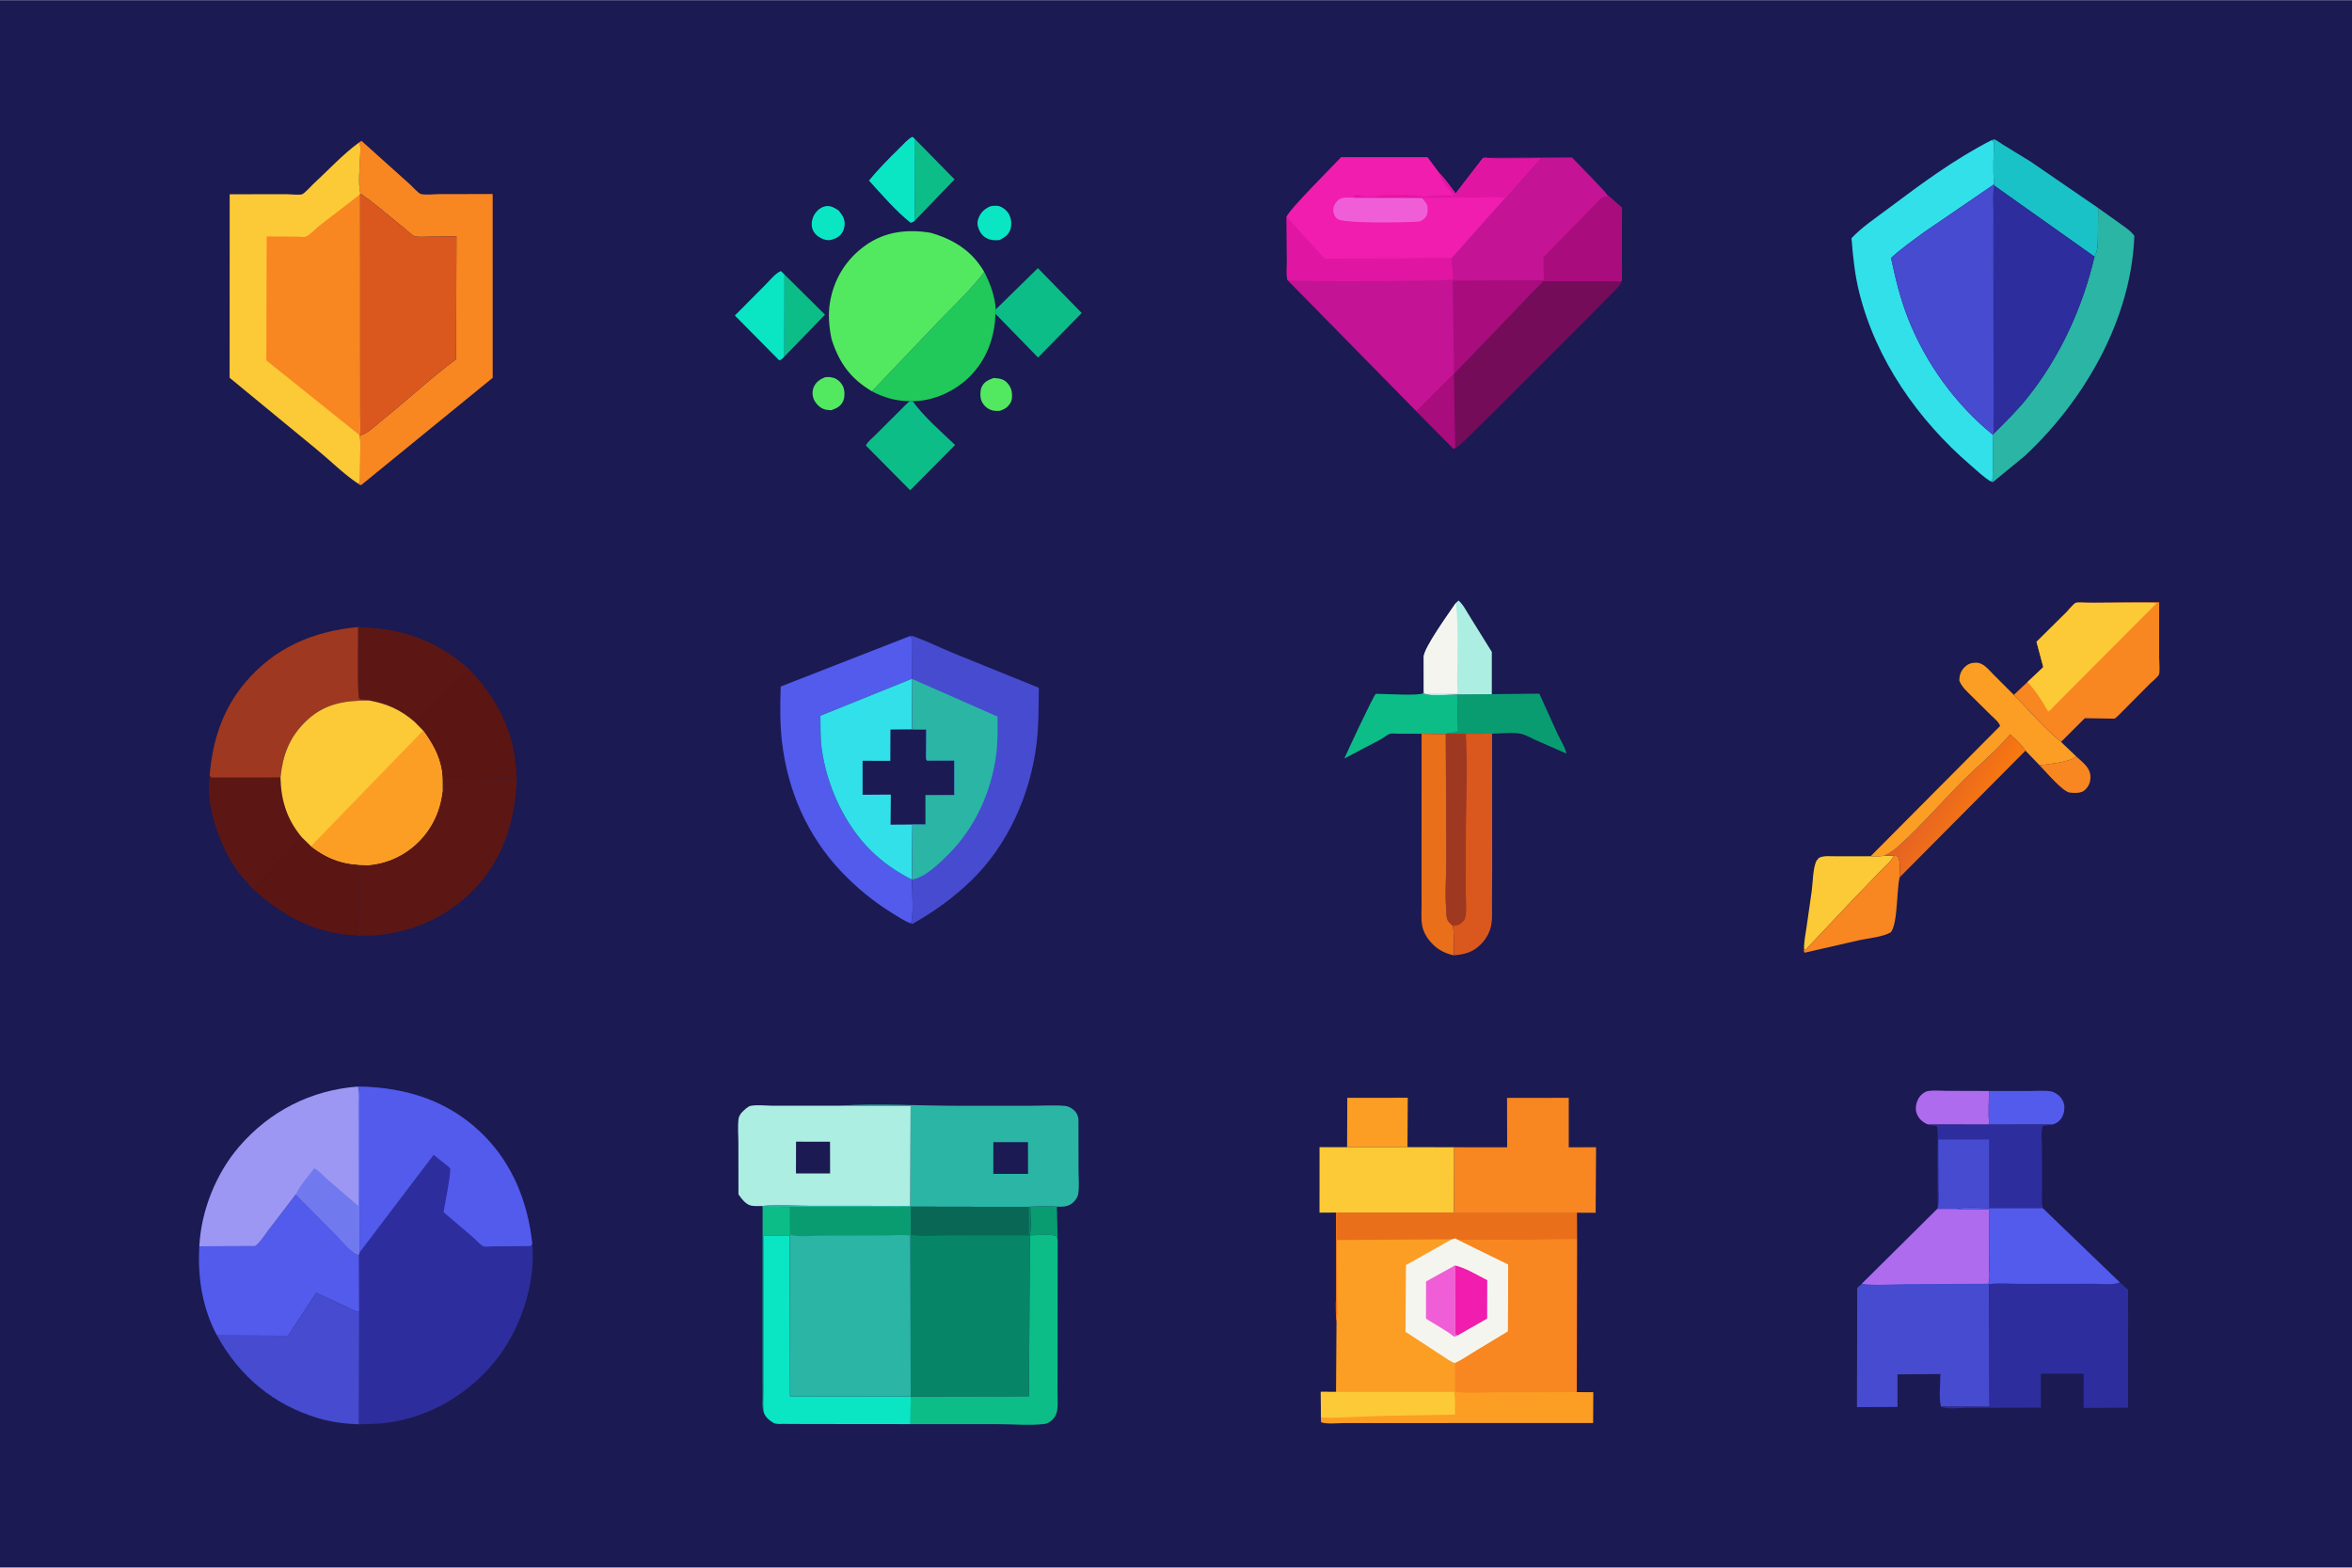 <svg version="1.1" xmlns="http://www.w3.org/2000/svg" style="display: block;" viewBox="0 0 2048 1365" width="1536" height="1024">
<defs>
	<linearGradient id="Gradient1" gradientUnits="userSpaceOnUse" x1="1722.2" y1="712.249" x2="1683.67" y2="687.665">
		<stop class="stop0" offset="0" stop-opacity="1" stop-color="rgb(248,120,15)"/>
		<stop class="stop1" offset="1" stop-opacity="1" stop-color="rgb(229,99,36)"/>
	</linearGradient>
</defs>
<path transform="translate(0,0)" fill="rgb(27,26,82)" d="M -0 -0 L 2048 0 L 2048 1365 L -0 1365 L -0 -0 z"/>
<path transform="translate(0,0)" fill="rgb(9,156,113)" d="M 897.106 1050.7 C 904.528 1050.61 912.958 1049.78 920.272 1050.74 L 921 1079.76 L 919.718 1076.2 C 913.467 1074.4 903.33 1075.65 896.672 1075.71 C 898.16 1068.26 897.066 1058.43 897.106 1050.7 z"/>
<path transform="translate(0,0)" fill="rgb(82,233,96)" d="M 865.222 329.042 C 867.789 329.249 870.681 329.385 873.063 330.424 C 876.263 331.82 878.778 334.848 880.126 338 C 881.415 341.016 881.774 346.788 880.295 349.829 C 878.205 354.128 874.931 356.264 870.5 357.649 C 867.493 357.8 864.891 357.835 862.075 356.554 C 858.673 355.006 855.836 352.137 854.529 348.624 C 853.3 345.322 853.419 339.732 854.942 336.548 C 857.006 332.232 861.022 330.558 865.222 329.042 z"/>
<path transform="translate(0,0)" fill="rgb(82,233,96)" d="M 718.118 328.5 C 720.571 327.9 723.704 328.215 726.095 328.99 C 729.601 330.125 732.853 333.416 734.251 336.812 C 735.644 340.196 735.701 345.606 734.242 348.957 C 732.105 353.866 728.405 355.459 723.734 357.13 C 721.721 357.056 719.619 356.851 717.692 356.237 C 713.722 354.972 710.112 351.175 708.554 347.421 C 707.2 344.158 707.197 340.129 708.604 336.874 C 710.421 332.67 714.011 330.142 718.118 328.5 z"/>
<path transform="translate(0,0)" fill="rgb(10,229,196)" d="M 725.291 208.147 L 724.223 208.589 C 720.93 209.612 717.578 208.644 714.643 207.127 C 711.387 205.446 708.368 202.476 707.332 198.875 C 706.169 194.835 707.036 190.285 709.132 186.72 C 711.189 183.22 714.767 180.234 718.827 179.445 C 723.154 178.604 726.727 180.868 730.189 183.078 C 733.41 187.019 735.906 190.453 735.433 195.874 C 735.104 199.65 733.495 203.212 730.5 205.638 C 729.015 206.841 727.152 207.757 725.291 208.147 z"/>
<path transform="translate(0,0)" fill="rgb(10,229,196)" d="M 862.353 179.5 C 864.608 179.086 867.483 178.758 869.728 179.315 C 873.077 180.146 876.743 183.235 878.452 186.202 C 880.672 190.057 881.14 195.321 879.819 199.551 C 878.327 204.327 874.597 206.649 870.5 208.894 C 867.321 209.133 864.336 209.294 861.261 208.206 C 857.111 206.738 854.499 204.258 852.657 200.239 C 850.976 196.573 850.568 193.526 852.089 189.685 C 854.163 184.449 857.362 181.767 862.353 179.5 z"/>
<path transform="translate(0,0)" fill="rgb(12,189,135)" d="M 664.054 1050.81 L 687.989 1050.94 L 688.044 1075.37 L 687.631 1076.16 L 665.104 1076.01 L 664.9 1179.07 L 665.029 1211.68 C 665.05 1217.32 665.572 1223.51 664.809 1229.07 C 663.473 1225.55 664.119 1220.16 664.099 1216.38 L 664.026 1190.05 L 664.059 1102 L 664.054 1050.81 z"/>
<path transform="translate(0,0)" fill="rgb(248,134,33)" d="M 1808.02 658.742 C 1813.44 663.84 1820.11 668.233 1820.26 676.266 C 1820.35 680.961 1818.94 684.535 1815.5 687.826 C 1812.25 690.928 1806.59 690.519 1802.39 690.154 C 1796.2 689.618 1780.91 671.347 1776.06 666.436 C 1785.35 664.816 1800.26 664.192 1808.02 658.742 z"/>
<path transform="translate(0,0)" fill="rgb(12,189,135)" d="M 796.804 121.03 L 831.177 156.056 L 796.646 191.939 L 796.804 121.03 z"/>
<path transform="translate(0,0)" fill="rgb(12,189,135)" d="M 683.091 238.944 L 718.392 273.902 L 682.927 310.487 L 683.091 238.944 z"/>
<path transform="translate(0,0)" fill="rgb(10,229,196)" d="M 796.646 191.939 C 795.428 193.108 794.62 193.439 793 193.886 C 779.824 183.509 767.966 169.464 756.635 157.089 C 764.818 147.093 774.068 137.761 783.305 128.73 C 786.661 125.449 790.316 120.997 794.5 118.959 L 796.804 121.03 L 796.646 191.939 z"/>
<path transform="translate(0,0)" fill="rgb(174,107,237)" d="M 1679 979.189 C 1676.63 978.457 1674.49 977.01 1672.7 975.303 C 1670.07 972.797 1668.21 968.983 1668.2 965.313 C 1668.19 961.155 1669.9 956.309 1672.92 953.447 C 1674.43 952.015 1676.51 950.47 1678.61 950.109 C 1683.81 949.215 1690.37 949.892 1695.7 949.884 L 1731.84 949.994 C 1731.91 959.497 1731.08 969.89 1732.1 979.278 L 1679 979.189 z"/>
<path transform="translate(0,0)" fill="rgb(10,229,196)" d="M 682.927 310.487 C 681.348 312.075 680.691 313.106 678.5 313.694 L 639.873 274.634 L 666.723 247.605 C 670.467 243.871 675.095 237.874 680 235.906 L 683.091 238.944 L 682.927 310.487 z"/>
<path transform="translate(0,0)" fill="rgb(82,91,236)" d="M 1731.84 949.994 L 1767.26 949.99 C 1773.03 950.012 1779.82 949.387 1785.49 950.256 C 1788.32 950.691 1791.52 952.7 1793.5 954.72 C 1796.11 957.375 1797.73 961.064 1797.56 964.814 C 1797.36 969.344 1796.17 973.125 1792.76 976.279 C 1791.03 977.886 1789.24 978.566 1787 979.186 L 1732.1 979.278 C 1731.08 969.89 1731.91 959.497 1731.84 949.994 z"/>
<path transform="translate(0,0)" fill="rgb(252,158,36)" d="M 1172.97 998.942 L 1173.15 955.957 L 1225.82 955.911 L 1225.57 998.898 L 1172.97 998.942 z"/>
<path transform="translate(0,0)" fill="rgb(252,202,55)" d="M 1640.87 744.944 L 1649 745.182 C 1646.41 750.501 1640.55 755.217 1636.41 759.488 L 1612.51 784.294 L 1572.82 826.359 L 1570.87 826.812 C 1570.67 820.518 1572.14 813.562 1573.05 807.31 L 1577.59 775.542 C 1578.55 768.444 1578.54 756.301 1581.5 749.886 C 1581.93 748.963 1583.31 747.709 1584 746.883 C 1587.98 744.887 1593.83 745.596 1598.25 745.585 L 1628.85 745.547 C 1632.4 745.488 1637.57 745.99 1640.87 744.944 z"/>
<path transform="translate(0,0)" fill="rgb(248,134,33)" d="M 1649 745.182 L 1652.58 745.5 C 1655.16 750.307 1653.92 758.445 1654.12 763.923 L 1653.92 764.82 C 1651.4 776.291 1652.54 803.511 1646.5 811.773 C 1638.85 816.084 1627.24 816.815 1618.63 818.74 L 1571.33 829.586 C 1570.72 828.237 1570.53 828.355 1570.87 826.812 L 1572.82 826.359 L 1612.51 784.294 L 1636.41 759.488 C 1640.55 755.217 1646.41 750.501 1649 745.182 z"/>
<path transform="translate(0,0)" fill="url(#Gradient1)" d="M 1750.36 639.328 C 1755.07 643.559 1760.27 648.213 1763.69 653.577 L 1654.12 763.923 C 1653.92 758.445 1655.16 750.307 1652.58 745.5 L 1649 745.182 L 1640.87 744.944 C 1645.91 742.598 1649.81 739.787 1653.93 736.045 C 1673.2 718.518 1690.52 698.473 1708.93 680.019 C 1722.47 666.442 1738.09 654.01 1750.36 639.328 z"/>
<path transform="translate(0,0)" fill="rgb(12,189,135)" d="M 867.082 269.283 L 903.73 233.36 L 941.921 272.446 L 903.898 311.218 L 866.722 273.078 C 866.448 271.428 866.68 270.873 867.082 269.283 z"/>
<path transform="translate(0,0)" fill="rgb(9,156,113)" d="M 1299 604.397 L 1340.36 603.95 L 1356.63 639.792 C 1358.86 644.502 1363.09 651.077 1363.95 656.139 L 1336.58 644.12 C 1332.61 642.376 1328.32 639.668 1324.08 638.858 C 1316.69 637.447 1306.83 638.722 1299.23 638.813 L 1276.43 638.891 L 1259.65 638.799 C 1262.82 636.993 1266.41 638.855 1269.62 636.771 L 1268.86 604.644 L 1299 604.397 z"/>
<path transform="translate(0,0)" fill="rgb(12,189,135)" d="M 791.94 349.177 L 794.678 349.221 C 804.695 363.058 819.313 375.554 831.648 387.378 L 792.553 426.844 L 753.938 387.862 C 755.355 384.668 760.25 380.742 762.775 378.175 L 788.613 352.39 L 791.94 349.177 z"/>
<path transform="translate(0,0)" fill="rgb(12,189,135)" d="M 1239.77 603.141 L 1240.3 603.837 C 1246.08 606.869 1261.87 604.756 1268.86 604.644 L 1269.62 636.771 C 1266.41 638.855 1262.82 636.993 1259.65 638.799 L 1258.96 639.124 L 1237.85 638.867 L 1217.26 638.885 C 1215.59 638.887 1211.78 638.4 1210.31 638.892 C 1207.9 639.703 1204.9 642.343 1202.5 643.63 L 1170.61 660.428 C 1172.99 654.797 1195.83 605.737 1197.94 604.198 C 1198.27 603.96 1203.15 604.242 1203.82 604.248 C 1210.05 604.297 1235.01 605.754 1238.76 603.734 L 1239.77 603.141 z"/>
<path transform="translate(0,0)" fill="rgb(172,238,225)" d="M 1267.68 524.988 L 1270 522.859 C 1273.92 526.06 1276.92 532.165 1279.68 536.486 L 1299.01 567.611 L 1299 604.397 L 1268.86 604.644 C 1261.87 604.756 1246.08 606.869 1240.3 603.837 L 1239.77 603.141 L 1239.72 571.993 C 1239.53 564.361 1262.04 533.395 1267.68 524.988 z"/>
<path transform="translate(0,0)" fill="rgb(245,245,239)" d="M 1267.68 524.988 C 1270.73 550.716 1268.11 577.832 1269.08 603.797 L 1240.3 603.837 L 1239.77 603.141 L 1239.72 571.993 C 1239.53 564.361 1262.04 533.395 1267.68 524.988 z"/>
<path transform="translate(0,0)" fill="rgb(25,194,198)" d="M 1734.12 121.927 C 1734.99 121.725 1735.83 121.264 1736.72 121.321 C 1737.77 121.388 1742.33 124.736 1743.62 125.522 L 1768.28 140.661 L 1826.94 180.93 L 1826.76 205.349 C 1826.67 210.832 1826.86 217.322 1824.31 222.252 L 1823.77 223.346 L 1736.53 161.487 L 1736.39 160.317 C 1735.09 148.362 1736.1 135.576 1736.2 123.53 L 1734.12 121.927 z"/>
<path transform="translate(0,0)" fill="rgb(233,111,26)" d="M 1237.85 638.867 L 1258.96 639.124 L 1259.35 745.641 C 1259.39 762.48 1258.11 780.485 1259.63 797.205 C 1259.96 800.791 1260.6 801.892 1263.08 804.341 C 1263.77 805.017 1264.29 805.485 1265.11 805.966 C 1266.4 814.252 1265.72 823.421 1265.91 831.845 C 1259.2 830.486 1252.93 827.483 1248.03 822.679 C 1243.38 818.131 1239.58 812.453 1238.35 805.971 C 1237.31 800.465 1237.82 794.163 1237.81 788.568 L 1237.79 755.491 L 1237.85 638.867 z"/>
<path transform="translate(0,0)" fill="rgb(252,158,36)" d="M 1741.59 632.133 C 1740.58 628.622 1736.23 625.281 1733.66 622.744 L 1717.08 606.355 C 1712.93 602.229 1708.14 598.104 1706.03 592.5 C 1706.21 587.683 1707.33 584.143 1710.83 580.748 C 1713.72 577.935 1716.84 576.931 1720.81 576.969 C 1727.16 577.031 1731.54 583.069 1735.74 587.222 L 1753.52 605.007 C 1767.05 618.533 1779.85 633.946 1794.64 645.987 L 1808.02 658.742 C 1800.26 664.192 1785.35 664.816 1776.06 666.436 L 1763.69 653.577 C 1760.27 648.213 1755.07 643.559 1750.36 639.328 C 1738.09 654.01 1722.47 666.442 1708.93 680.019 C 1690.52 698.473 1673.2 718.518 1653.93 736.045 C 1649.81 739.787 1645.91 742.598 1640.87 744.944 C 1637.57 745.99 1632.4 745.488 1628.85 745.547 L 1741.59 632.133 z"/>
<path transform="translate(0,0)" fill="rgb(91,21,19)" d="M 262.953 729.199 L 270.762 736.821 C 286.783 749.142 300.717 753.214 320.59 753.288 C 317.788 753.896 315.191 754.431 312.306 754.5 C 311.076 759.232 311.639 765.019 311.625 769.918 L 311.802 799.67 C 311.891 804.168 312.63 809.38 311.471 813.702 L 309.225 814.511 C 274.04 812.77 246.172 797.508 220.564 774.41 L 262.953 729.199 z"/>
<path transform="translate(0,0)" fill="rgb(92,23,20)" d="M 220.564 774.41 L 208.342 760.603 C 192.222 739.032 178.553 702.438 182.555 675.2 L 184 677.016 L 244.223 676.946 C 244.72 697.068 249.825 713.615 262.953 729.199 L 220.564 774.41 z"/>
<path transform="translate(0,0)" fill="rgb(92,23,20)" d="M 311.819 545.944 C 349.7 547.109 379.805 557.109 408.284 582.583 C 392.425 597.113 377.845 615.414 360.878 628.381 C 348.761 617.942 337.061 612.734 321.432 609.889 C 318.763 609.09 315.77 609.016 313 608.742 C 310.724 606.043 311.958 553.845 311.819 545.944 z"/>
<path transform="translate(0,0)" fill="rgb(91,21,19)" d="M 408.284 582.583 C 426.365 600.703 440.415 623.651 446.316 648.759 C 448.553 658.279 449.257 667.917 450.013 677.632 L 386.489 677.113 C 386.37 680.808 386.724 685.145 385.313 688.593 C 385.242 682.795 385.55 676.589 384.631 670.866 C 382.491 657.543 376.193 646.786 368.424 636.076 L 360.878 628.381 C 377.845 615.414 392.425 597.113 408.284 582.583 z"/>
<path transform="translate(0,0)" fill="rgb(32,201,90)" d="M 857.004 236.681 C 862.313 246.608 866.337 257.997 867.082 269.283 C 866.68 270.873 866.448 271.428 866.722 273.078 C 866.367 293.629 858.954 313.502 844.094 328.101 C 831.301 340.669 812.765 349.197 794.678 349.221 L 791.94 349.177 C 780.413 349.211 769.35 346.041 759.235 340.619 L 817.207 279.816 C 830.623 266.006 845.455 252.119 857.004 236.681 z"/>
<path transform="translate(0,0)" fill="rgb(10,229,196)" d="M 664.809 1229.07 C 665.572 1223.51 665.05 1217.32 665.029 1211.68 L 664.9 1179.07 L 665.104 1076.01 L 687.631 1076.16 L 687.913 1215.86 L 793.015 1215.99 L 792.865 1240.14 L 702.257 1240.05 L 681.908 1239.95 C 678.91 1239.92 675.761 1240.42 673.162 1238.85 C 669.349 1236.54 665.887 1233.54 664.809 1229.07 z"/>
<path transform="translate(0,0)" fill="rgb(12,189,135)" d="M 896.672 1075.71 C 903.33 1075.65 913.467 1074.4 919.718 1076.2 L 921 1079.76 L 920.917 1184.01 L 920.867 1213.19 C 920.854 1217.95 921.314 1223.28 920.575 1227.97 C 920.079 1231.12 918.855 1233.82 916.586 1236.1 C 914.638 1238.05 912.284 1239.69 909.5 1240.02 C 896.663 1241.54 882.088 1240.18 869.102 1240.18 L 793.163 1240.15 L 792.865 1240.14 L 793.015 1215.99 L 896.01 1215.8 L 896.672 1075.71 z"/>
<path transform="translate(0,0)" fill="rgb(45,45,157)" d="M 1732.1 979.278 L 1787 979.186 L 1786.26 979.355 C 1783.83 979.896 1781.55 980.172 1779.07 980.286 C 1776.79 984.112 1778.06 994.557 1778.06 999.169 L 1778.14 1033.87 C 1778.17 1039.71 1777.57 1046.44 1778.75 1052.14 L 1732.01 1052.11 C 1723.61 1051.96 1711.44 1050.45 1703.46 1052.76 L 1686.82 1052.79 L 1687.14 1052.25 L 1687.07 1001.95 C 1687.07 995.033 1687.74 987.304 1686.59 980.5 C 1684.16 980.328 1681.97 980.055 1679.62 979.376 L 1679 979.189 L 1732.1 979.278 z"/>
<path transform="translate(0,0)" fill="rgb(70,75,207)" d="M 1687.14 1052.25 L 1687.33 1051.7 C 1689.01 1046.37 1688.05 1038.53 1688.04 1032.85 L 1687.8 992.279 L 1732.01 992.189 L 1732.01 1052.11 C 1723.61 1051.96 1711.44 1050.45 1703.46 1052.76 L 1686.82 1052.79 L 1687.14 1052.25 z"/>
<path transform="translate(0,0)" fill="rgb(252,202,55)" d="M 1172.97 998.942 L 1225.57 998.898 L 1266.21 999.001 L 1266.14 1055.9 L 1163.31 1055.89 L 1148.96 1055.97 L 1148.99 998.913 L 1172.97 998.942 z"/>
<path transform="translate(0,0)" fill="rgb(218,88,30)" d="M 1259.65 638.799 L 1276.43 638.891 L 1299.23 638.813 L 1299.31 756.37 L 1299.13 787.443 C 1299.09 793.002 1299.53 799.073 1298.65 804.567 C 1297.55 811.42 1294.3 817.377 1289.44 822.264 C 1282.56 829.183 1275.45 831.045 1265.91 831.845 C 1265.72 823.421 1266.4 814.252 1265.11 805.966 C 1264.29 805.485 1263.77 805.017 1263.08 804.341 C 1260.6 801.892 1259.96 800.791 1259.63 797.205 C 1258.11 780.485 1259.39 762.48 1259.35 745.641 L 1258.96 639.124 L 1259.65 638.799 z"/>
<path transform="translate(0,0)" fill="rgb(159,56,32)" d="M 1259.65 638.799 L 1276.43 638.891 C 1278.22 670.158 1276.43 702.307 1276.41 733.66 L 1276.4 778.68 C 1276.39 785.031 1277.75 795.437 1275.21 801.132 C 1272.39 803.97 1270.66 806.1 1266.37 806.019 L 1265.11 805.966 C 1264.29 805.485 1263.77 805.017 1263.08 804.341 C 1260.6 801.892 1259.96 800.791 1259.63 797.205 C 1258.11 780.485 1259.39 762.48 1259.35 745.641 L 1258.96 639.124 L 1259.65 638.799 z"/>
<path transform="translate(0,0)" fill="rgb(42,181,165)" d="M 1826.94 180.93 L 1846.53 194.91 C 1850.6 197.856 1855.65 201.102 1858.48 205.291 C 1855.83 277.861 1815.16 348.447 1763.01 396.985 L 1735.43 419.644 L 1733.85 419.326 C 1736.38 415.597 1735.37 410.785 1735.3 406.312 L 1735.44 378.605 L 1735.93 377.627 C 1745.81 367.738 1756.03 357.829 1764.8 346.926 C 1793.56 311.174 1813.38 267.92 1823.77 223.346 L 1824.31 222.252 C 1826.86 217.322 1826.67 210.832 1826.76 205.349 L 1826.94 180.93 z"/>
<path transform="translate(0,0)" fill="rgb(70,75,207)" d="M 188.915 1162.88 L 250.79 1163.11 L 275.325 1125.71 L 301.027 1137.62 C 304.256 1139.1 308.002 1141.58 311.532 1142.06 L 312.843 1142.2 L 312.67 1240.31 C 300.956 1239.88 288.993 1238.49 277.723 1235.18 C 238.49 1223.67 208.37 1198.49 188.915 1162.88 z"/>
<path transform="translate(0,0)" fill="rgb(116,12,90)" d="M 1392.55 244.717 L 1411.88 244.9 C 1410.71 248.794 1407.58 251.287 1404.81 254.134 L 1386.74 272.495 L 1308.29 351.035 L 1281.61 377.417 C 1277.38 381.513 1272.27 387.182 1267.18 390.077 L 1265.36 390.524 L 1233.39 358.153 L 1265.92 325.726 L 1266.1 325.196 L 1343.43 244.697 L 1392.55 244.717 z"/>
<path transform="translate(0,0)" fill="rgb(168,12,125)" d="M 1233.39 358.153 L 1265.92 325.726 L 1267.18 390.077 L 1265.36 390.524 L 1233.39 358.153 z"/>
<path transform="translate(0,0)" fill="rgb(248,134,33)" d="M 1266.21 999.001 L 1312.34 999.056 L 1312.25 955.999 L 1366.01 955.969 L 1365.99 999.07 L 1389.79 998.965 L 1389.41 1056.09 L 1373.07 1056.01 L 1266.73 1055.95 L 1266.14 1055.9 L 1266.21 999.001 z"/>
<path transform="translate(0,0)" fill="rgb(159,56,32)" d="M 182.555 675.2 C 185.03 645.314 193.513 618.268 212.982 594.898 C 238.718 564.006 272.611 549.559 311.819 545.944 C 311.958 553.845 310.724 606.043 313 608.742 C 315.77 609.016 318.763 609.09 321.432 609.889 C 299.651 609.871 281.842 612.646 265.654 628.692 C 251.73 642.494 246.207 657.84 244.223 676.946 L 184 677.016 L 182.555 675.2 z"/>
<path transform="translate(0,0)" fill="rgb(248,134,33)" d="M 1817.71 524.755 L 1880.1 524.309 L 1880.09 572.814 C 1880.08 576.277 1881.07 584.636 1879.81 587.474 C 1878.94 589.418 1873.74 593.597 1872.01 595.342 L 1844.44 623.089 C 1843.44 624.081 1842.42 624.896 1841.29 625.727 L 1815.36 625.331 L 1794.64 645.987 C 1779.85 633.946 1767.05 618.533 1753.52 605.007 L 1765.45 593.813 L 1779.2 580.842 L 1773.31 558.819 L 1799.7 532.688 C 1801.48 530.892 1805.29 525.927 1807.38 524.935 C 1808.81 524.26 1815.8 524.788 1817.71 524.755 z"/>
<path transform="translate(0,0)" fill="rgb(252,202,55)" d="M 1765.45 593.813 L 1779.2 580.842 L 1773.31 558.819 L 1799.7 532.688 C 1801.48 530.892 1805.29 525.927 1807.38 524.935 C 1808.81 524.26 1815.8 524.788 1817.71 524.755 C 1825.29 525.173 1875.52 523.928 1877.75 525.329 L 1802.19 601.135 L 1788.61 614.816 C 1787.16 616.29 1785.36 618.771 1783.42 619.491 C 1778.29 610.488 1772.6 601.372 1765.45 593.813 z"/>
<path transform="translate(0,0)" fill="rgb(82,91,236)" d="M 792.075 553.9 L 793.79 555.53 L 793.979 591.04 L 714.363 623.199 C 714.528 632.557 714.214 642.359 715.462 651.64 C 719.806 683.945 735.422 718.36 758.925 741.17 C 769.358 751.295 781.067 759.423 794.07 765.898 C 794.076 773.082 795.855 799.162 793.074 804.022 C 787.619 802.069 781.724 798.077 776.77 795.022 C 760.499 784.984 745.608 772.724 732.468 758.85 C 702.759 727.482 685.809 688.221 680.855 645.47 C 679.014 629.574 679.334 613.687 679.769 597.732 L 792.075 553.9 z"/>
<path transform="translate(0,0)" fill="rgb(92,23,20)" d="M 385.313 688.593 C 386.724 685.145 386.37 680.808 386.489 677.113 L 450.013 677.632 C 448.68 716.752 436.876 752.232 407.682 779.493 C 382.121 803.362 347.815 815.519 312.994 814.815 L 309.225 814.511 L 311.471 813.702 C 312.63 809.38 311.891 804.168 311.802 799.67 L 311.625 769.918 C 311.639 765.019 311.076 759.232 312.306 754.5 C 315.191 754.431 317.788 753.896 320.59 753.288 C 334.586 752.141 347.843 746.911 358.754 738.07 C 374.246 725.515 383.138 708.243 385.313 688.593 z"/>
<path transform="translate(0,0)" fill="rgb(82,91,236)" d="M 257.691 1039.91 L 292.624 1075.32 C 297.79 1080.54 305.018 1089.81 311.682 1092.46 L 312.714 1092.4 L 312.843 1142.2 L 311.532 1142.06 C 308.002 1141.58 304.256 1139.1 301.027 1137.62 L 275.325 1125.71 L 250.79 1163.11 L 188.915 1162.88 C 176.192 1139.22 171.921 1111.88 173.545 1085.28 L 222.282 1085.08 C 226.606 1082 230.394 1075.57 233.64 1071.34 L 257.691 1039.91 z"/>
<path transform="translate(0,0)" fill="rgb(45,45,157)" d="M 1735.93 377.627 L 1735.78 227.053 L 1735.8 184.391 C 1735.81 177.058 1734.97 168.595 1736.53 161.487 L 1823.77 223.346 C 1813.38 267.92 1793.56 311.174 1764.8 346.926 C 1756.03 357.829 1745.81 367.738 1735.93 377.627 z"/>
<path transform="translate(0,0)" fill="rgb(82,233,96)" d="M 724.109 295.263 L 723.999 294.752 C 721.892 284.542 720.967 273.823 722.655 263.446 C 726 242.892 736.75 225.517 753.752 213.45 C 770.715 201.412 790.366 199.223 810.335 202.575 C 829.978 208.206 846.008 218.02 856.653 236.048 L 857.004 236.681 C 845.455 252.119 830.623 266.006 817.207 279.816 L 759.235 340.619 C 740.463 329.567 730.598 315.601 724.109 295.263 z"/>
<path transform="translate(0,0)" fill="rgb(50,224,233)" d="M 793.979 591.04 L 794.168 635.056 L 806.608 635.104 L 806.437 654.368 C 806.419 656.862 805.947 659.983 807.046 662.222 L 831.001 662.132 L 831.01 692.303 L 805.97 692.403 L 805.98 717.927 L 794.513 717.934 L 794.07 765.898 C 781.067 759.423 769.358 751.295 758.925 741.17 C 735.422 718.36 719.806 683.945 715.462 651.64 C 714.214 642.359 714.528 632.557 714.363 623.199 L 793.979 591.04 z"/>
<path transform="translate(0,0)" fill="rgb(27,26,82)" d="M 794.168 635.056 L 806.608 635.104 L 806.437 654.368 C 806.419 656.862 805.947 659.983 807.046 662.222 L 831.001 662.132 L 831.01 692.303 L 805.97 692.403 L 805.98 717.927 L 794.513 717.934 L 775.451 718.055 L 775.7 691.866 L 751.099 692.02 L 751.097 662.41 L 775.233 662.473 L 775.357 635.201 L 794.168 635.056 z"/>
<path transform="translate(0,0)" fill="rgb(50,224,233)" d="M 1734.12 121.927 L 1736.2 123.53 C 1736.1 135.576 1735.09 148.362 1736.39 160.317 L 1675.7 201.828 C 1665.94 209.026 1655.5 216.246 1646.62 224.507 C 1650.54 242.753 1654.76 260.338 1661.67 277.74 C 1677.13 316.684 1702.95 352.273 1735.44 378.605 L 1735.3 406.312 C 1735.37 410.785 1736.38 415.597 1733.85 419.326 C 1727.68 415.85 1721.43 409.743 1716.02 405.096 C 1670.08 365.631 1633.37 313.188 1618.77 253.942 C 1614.97 238.524 1613.44 223.051 1612.2 207.254 C 1621.37 197.535 1633.47 189.512 1644.16 181.495 C 1673 159.863 1701.94 138.387 1734.12 121.927 z"/>
<path transform="translate(0,0)" fill="rgb(70,75,207)" d="M 1736.39 160.317 L 1736.53 161.487 C 1734.97 168.595 1735.81 177.058 1735.8 184.391 L 1735.78 227.053 L 1735.93 377.627 L 1735.44 378.605 C 1702.95 352.273 1677.13 316.684 1661.67 277.74 C 1654.76 260.338 1650.54 242.753 1646.62 224.507 C 1655.5 216.246 1665.94 209.026 1675.7 201.828 L 1736.39 160.317 z"/>
<path transform="translate(0,0)" fill="rgb(248,134,33)" d="M 312.881 123.778 L 314.745 122.5 L 356.947 160.382 C 358.999 162.22 364.246 168.133 366.269 168.716 C 370.391 169.905 377.976 168.879 382.479 168.875 L 429.015 168.799 L 429.031 328.878 L 314.5 422.31 C 313.094 422.061 313.108 422.25 312.018 421.172 L 313.482 419.374 L 313.709 393.925 C 313.738 388.953 314.169 383.683 313.084 378.819 C 318.767 378.872 328.345 369.219 332.883 365.615 C 354.53 348.426 375.009 329.104 397.133 312.68 L 397.45 205.723 L 373.523 205.953 C 369.897 205.976 364.923 206.493 361.469 205.743 C 359.18 205.245 353.382 199.606 351.281 197.933 C 339.011 188.164 326.64 177.158 313.749 168.342 C 311.641 159.672 313.256 145.587 313.534 136.486 C 313.661 132.326 314.382 127.711 312.881 123.778 z"/>
<path transform="translate(0,0)" fill="rgb(218,88,30)" d="M 313.749 168.342 C 326.64 177.158 339.011 188.164 351.281 197.933 C 353.382 199.606 359.18 205.245 361.469 205.743 C 364.923 206.493 369.897 205.976 373.523 205.953 L 397.45 205.723 L 397.133 312.68 C 375.009 329.104 354.53 348.426 332.883 365.615 C 328.345 369.219 318.767 378.872 313.084 378.819 C 314.163 373.264 313.338 366.344 313.326 360.628 L 313.289 319.463 L 313.179 169.357 L 313.749 168.342 z"/>
<path transform="translate(0,0)" fill="rgb(42,181,165)" d="M 729.652 962.816 C 764.536 960.635 799.993 962.905 834.944 962.882 L 897.255 962.863 C 907.075 962.867 917.609 962.111 927.358 962.967 C 930.055 963.204 932.639 964.606 934.688 966.315 C 937.409 968.584 938.982 971.761 939.08 975.262 L 939.125 1017.68 C 939.116 1024.78 939.925 1032.97 938.834 1039.88 C 938.443 1042.35 936.616 1044.85 934.915 1046.61 C 930.957 1050.68 926.232 1050.9 920.865 1050.76 L 920.272 1050.74 C 912.958 1049.78 904.528 1050.61 897.106 1050.7 L 895.896 1050.92 L 792.666 1050.75 C 781.854 1052.17 769.64 1051.06 758.651 1051.05 L 687.989 1050.94 L 664.054 1050.81 L 663.624 1050.16 C 676.635 1048.58 691.554 1049.96 704.747 1049.97 L 792.537 1050.05 L 792.944 963.121 L 729.652 962.816 z"/>
<path transform="translate(0,0)" fill="rgb(27,26,82)" d="M 864.977 994.569 L 895.105 994.538 L 895.151 1022.2 L 864.944 1022.2 L 864.977 994.569 z"/>
<path transform="translate(0,0)" fill="rgb(172,238,225)" d="M 663.624 1050.16 C 660.654 1050.18 657.313 1050.42 654.391 1049.9 C 649.374 1049.01 645.736 1043.85 643.01 1040.02 L 642.947 995.353 C 642.952 988.605 642.199 980.823 643.126 974.177 C 643.435 971.954 644.744 969.888 646.288 968.31 C 647.911 966.652 651.356 963.337 653.657 962.92 C 659.625 961.839 667.854 962.861 674.012 962.851 L 729.652 962.816 L 792.944 963.121 L 792.537 1050.05 L 704.747 1049.97 C 691.554 1049.96 676.635 1048.58 663.624 1050.16 z"/>
<path transform="translate(0,0)" fill="rgb(27,26,82)" d="M 693.158 994.141 L 722.74 994.195 L 722.812 1021.82 L 693.083 1021.83 L 693.158 994.141 z"/>
<path transform="translate(0,0)" fill="rgb(155,151,242)" d="M 173.545 1085.28 C 175.089 1054.5 187.91 1022.17 207.983 998.747 C 234.707 967.562 270.79 949.184 311.745 946.134 L 312.023 946.756 C 313.356 950.838 312.873 955.365 312.883 959.61 L 312.906 983.596 L 312.99 1090.77 L 312.714 1092.4 L 311.682 1092.46 C 305.018 1089.81 297.79 1080.54 292.624 1075.32 L 257.691 1039.91 L 233.64 1071.34 C 230.394 1075.57 226.606 1082 222.282 1085.08 L 173.545 1085.28 z"/>
<path transform="translate(0,0)" fill="rgb(113,121,239)" d="M 312.023 946.756 C 313.356 950.838 312.873 955.365 312.883 959.61 L 312.906 983.596 L 312.99 1090.77 L 312.714 1092.4 L 311.682 1092.46 C 305.018 1089.81 297.79 1080.54 292.624 1075.32 L 257.691 1039.91 C 261.184 1032.23 268.484 1024.34 273.526 1017.44 C 276.424 1018.06 281.431 1023.77 283.781 1025.88 L 312.048 1050.18 L 312.023 946.756 z"/>
<path transform="translate(0,0)" fill="rgb(252,202,55)" d="M 321.432 609.889 C 337.061 612.734 348.761 617.942 360.878 628.381 L 368.424 636.076 C 376.193 646.786 382.491 657.543 384.631 670.866 C 385.55 676.589 385.242 682.795 385.313 688.593 C 383.138 708.243 374.246 725.515 358.754 738.07 C 347.843 746.911 334.586 752.141 320.59 753.288 C 300.717 753.214 286.783 749.142 270.762 736.821 L 262.953 729.199 C 249.825 713.615 244.72 697.068 244.223 676.946 C 246.207 657.84 251.73 642.494 265.654 628.692 C 281.842 612.646 299.651 609.871 321.432 609.889 z"/>
<path transform="translate(0,0)" fill="rgb(252,158,36)" d="M 368.424 636.076 C 376.193 646.786 382.491 657.543 384.631 670.866 C 385.55 676.589 385.242 682.795 385.313 688.593 C 383.138 708.243 374.246 725.515 358.754 738.07 C 347.843 746.911 334.586 752.141 320.59 753.288 C 300.717 753.214 286.783 749.142 270.762 736.821 L 368.424 636.076 z"/>
<path transform="translate(0,0)" fill="rgb(70,75,207)" d="M 1686.82 1052.79 L 1703.46 1052.76 L 1731.89 1052.78 L 1732.01 1099.86 C 1732.01 1104.59 1733.2 1113.67 1731.37 1117.89 L 1732.04 1118.25 L 1732.35 1225.01 L 1690.09 1224.84 C 1688.08 1216.76 1689.59 1205 1689.6 1196.5 L 1652.26 1196.82 L 1652.25 1225.17 L 1616.94 1225.34 L 1617.17 1121.5 L 1621.25 1117.84 L 1686.82 1052.79 z"/>
<path transform="translate(0,0)" fill="rgb(174,107,237)" d="M 1686.82 1052.79 L 1703.46 1052.76 L 1731.89 1052.78 L 1732.01 1099.86 C 1732.01 1104.59 1733.2 1113.67 1731.37 1117.89 L 1660.65 1118.17 C 1648.02 1118.28 1633.65 1119.72 1621.25 1117.84 L 1686.82 1052.79 z"/>
<path transform="translate(0,0)" fill="rgb(6,134,102)" d="M 792.666 1050.75 L 895.896 1050.92 L 897.106 1050.7 C 897.066 1058.43 898.16 1068.26 896.672 1075.71 L 896.01 1215.8 L 793.015 1215.99 L 792.704 1076.08 L 792.975 1075.34 L 792.666 1050.75 z"/>
<path transform="translate(0,0)" fill="rgb(8,103,85)" d="M 792.666 1050.75 L 895.896 1050.92 L 895.994 1075.76 L 826.747 1075.81 C 815.939 1075.81 803.577 1076.96 792.975 1075.34 L 792.666 1050.75 z"/>
<path transform="translate(0,0)" fill="rgb(42,181,165)" d="M 687.989 1050.94 L 758.651 1051.05 C 769.64 1051.06 781.854 1052.17 792.666 1050.75 L 792.975 1075.34 L 792.704 1076.08 L 793.015 1215.99 L 687.913 1215.86 L 687.631 1076.16 L 688.044 1075.37 L 687.989 1050.94 z"/>
<path transform="translate(0,0)" fill="rgb(9,156,113)" d="M 687.989 1050.94 L 758.651 1051.05 C 769.64 1051.06 781.854 1052.17 792.666 1050.75 L 792.975 1075.34 L 792.704 1076.08 C 787.026 1074.77 778.817 1075.8 772.889 1075.82 L 714.49 1075.99 C 706.141 1076.01 696.054 1077.27 688.044 1075.37 L 687.989 1050.94 z"/>
<path transform="translate(0,0)" fill="rgb(45,45,157)" d="M 1703.46 1052.76 C 1711.44 1050.45 1723.61 1051.96 1732.01 1052.11 L 1778.75 1052.14 L 1845.84 1116.7 L 1853.06 1123.15 L 1853 1225.83 L 1814.31 1226.02 L 1814.36 1196.25 L 1777.09 1196.22 L 1777.14 1225.77 L 1712.33 1225.97 C 1706.11 1225.98 1695.38 1227.56 1690.09 1224.84 L 1732.35 1225.01 L 1732.04 1118.25 L 1731.37 1117.89 C 1733.2 1113.67 1732.01 1104.59 1732.01 1099.86 L 1731.89 1052.78 L 1703.46 1052.76 z"/>
<path transform="translate(0,0)" fill="rgb(82,91,236)" d="M 1703.46 1052.76 C 1711.44 1050.45 1723.61 1051.96 1732.01 1052.11 L 1778.75 1052.14 L 1845.84 1116.7 C 1840.02 1119.21 1829.42 1117.87 1823.01 1117.89 L 1759.41 1117.98 C 1750.87 1118 1740.39 1116.88 1732.04 1118.25 L 1731.37 1117.89 C 1733.2 1113.67 1732.01 1104.59 1732.01 1099.86 L 1731.89 1052.78 L 1703.46 1052.76 z"/>
<path transform="translate(0,0)" fill="rgb(70,75,207)" d="M 792.075 553.9 C 793.803 553.462 794.711 553.743 796.328 554.329 C 807.668 558.436 818.758 563.959 829.924 568.585 L 904.567 598.822 C 904.322 615.163 904.559 631.714 902.55 647.956 C 897.115 691.914 877.627 735.86 845.546 766.907 C 830.131 781.825 813.21 793.94 794.571 804.469 L 793.074 804.022 C 795.855 799.162 794.076 773.082 794.07 765.898 L 794.513 717.934 L 805.98 717.927 L 805.97 692.403 L 831.01 692.303 L 831.001 662.132 L 807.046 662.222 C 805.947 659.983 806.419 656.862 806.437 654.368 L 806.608 635.104 L 794.168 635.056 L 793.979 591.04 L 793.79 555.53 L 792.075 553.9 z"/>
<path transform="translate(0,0)" fill="rgb(42,181,165)" d="M 793.979 591.04 L 868.616 623.91 C 868.671 635.245 868.89 646.739 867.328 657.996 C 862.882 690.029 849.014 720.539 826.183 743.593 C 818.41 751.442 805.199 764.333 794.07 765.898 L 794.513 717.934 L 805.98 717.927 L 805.97 692.403 L 831.01 692.303 L 831.001 662.132 L 807.046 662.222 C 805.947 659.983 806.419 656.862 806.437 654.368 L 806.608 635.104 L 794.168 635.056 L 793.979 591.04 z"/>
<path transform="translate(0,0)" fill="rgb(252,202,55)" d="M 312.018 421.172 C 299.656 413.029 287.982 401.339 276.515 391.877 L 199.937 328.837 L 199.995 169.006 L 250.37 168.987 C 252.901 168.986 261.097 169.887 263.116 168.983 C 265.753 167.801 270.183 162.524 272.453 160.436 C 285.602 148.346 298.462 134.214 312.881 123.778 C 314.382 127.711 313.661 132.326 313.534 136.486 C 313.256 145.587 311.641 159.672 313.749 168.342 L 313.179 169.357 L 313.289 319.463 L 313.326 360.628 C 313.338 366.344 314.163 373.264 313.084 378.819 C 314.169 383.683 313.738 388.953 313.709 393.925 L 313.482 419.374 L 312.018 421.172 z"/>
<path transform="translate(0,0)" fill="rgb(248,134,33)" d="M 313.084 378.819 L 231.905 313.693 L 232.222 205.787 L 257.717 205.897 C 259.656 205.906 264.658 206.539 266.315 205.935 C 269.464 204.787 275.027 198.863 278.043 196.457 L 313.179 169.357 L 313.289 319.463 L 313.326 360.628 C 313.338 366.344 314.163 373.264 313.084 378.819 z"/>
<path transform="translate(0,0)" fill="rgb(45,45,157)" d="M 311.745 946.134 C 354.201 946.734 392.355 958.873 422.473 989.901 C 447.179 1015.35 459.853 1048.36 463.446 1083.21 C 466.79 1118.4 452.627 1159.29 430.302 1186.27 C 405.402 1216.38 370.325 1236.02 331.223 1239.64 L 312.67 1240.31 L 312.843 1142.2 L 312.714 1092.4 L 312.99 1090.77 L 312.906 983.596 L 312.883 959.61 C 312.873 955.365 313.356 950.838 312.023 946.756 L 311.745 946.134 z"/>
<path transform="translate(0,0)" fill="rgb(82,91,236)" d="M 311.745 946.134 C 354.201 946.734 392.355 958.873 422.473 989.901 C 447.179 1015.35 459.853 1048.36 463.446 1083.21 L 462 1085.06 L 429.546 1085.31 C 427.804 1085.31 422.401 1085.91 420.998 1085.31 C 418.354 1084.16 414.057 1079.28 411.725 1077.27 L 386.209 1055.55 C 386.987 1050.66 393.21 1019.97 391.857 1017.06 L 377.599 1005.59 L 312.99 1090.77 L 312.906 983.596 L 312.883 959.61 C 312.873 955.365 313.356 950.838 312.023 946.756 L 311.745 946.134 z"/>
<path transform="translate(0,0)" fill="rgb(252,158,36)" d="M 1266.73 1055.95 L 1373.07 1056.01 L 1373.13 1079.24 L 1372.99 1212.26 L 1387.38 1212.32 L 1387.2 1239.15 L 1218.26 1239.22 L 1170.35 1239.24 C 1164.6 1239.24 1155.57 1240.37 1150.32 1238.5 L 1150.19 1234.13 L 1150.06 1212.03 L 1163.34 1212.09 L 1163.76 1150.49 C 1162.6 1140.96 1163.49 1130.24 1163.46 1120.6 L 1163.31 1055.89 L 1266.14 1055.9 L 1266.73 1055.95 z"/>
<path transform="translate(0,0)" fill="rgb(252,202,55)" d="M 1163.34 1212.09 L 1266.3 1212.06 C 1267.37 1218.49 1266.9 1225.31 1266.86 1231.8 L 1206.78 1232.88 L 1169.34 1234.25 C 1163.06 1234.37 1156.41 1234.92 1150.19 1234.13 L 1150.06 1212.03 L 1163.34 1212.09 z"/>
<path transform="translate(0,0)" fill="rgb(233,111,26)" d="M 1266.73 1055.95 L 1373.07 1056.01 L 1373.13 1079.24 L 1270.28 1079.95 L 1266.71 1078.35 L 1266.27 1078.8 L 1264.16 1079.14 L 1164.09 1079.81 L 1164.17 1126.14 C 1164.18 1133.98 1164.98 1142.76 1163.76 1150.49 C 1162.6 1140.96 1163.49 1130.24 1163.46 1120.6 L 1163.31 1055.89 L 1266.14 1055.9 L 1266.73 1055.95 z"/>
<path transform="translate(0,0)" fill="rgb(245,245,239)" d="M 1266.71 1078.35 L 1270.28 1079.95 L 1313.26 1101.02 L 1313.07 1159.44 L 1283.48 1177.32 C 1278.15 1180.5 1272.63 1184.53 1266.93 1186.96 C 1263.46 1186.08 1259.39 1182.81 1256.32 1180.92 L 1223.86 1159.74 L 1224.21 1101.63 L 1264.16 1079.14 L 1266.27 1078.8 L 1266.71 1078.35 z"/>
<path transform="translate(0,0)" fill="rgb(240,94,215)" d="M 1266.13 1163.99 C 1258.81 1158.1 1249.55 1153.51 1241.65 1148.23 L 1241.73 1115.87 L 1266.9 1101.93 L 1267.05 1161.47 L 1268.88 1163.07 L 1266.13 1163.99 z"/>
<path transform="translate(0,0)" fill="rgb(240,29,174)" d="M 1266.9 1101.93 C 1276.24 1104.04 1286.37 1110.47 1295.02 1114.73 L 1294.94 1148.22 L 1268.88 1163.07 L 1267.05 1161.47 L 1266.9 1101.93 z"/>
<path transform="translate(0,0)" fill="rgb(248,134,33)" d="M 1373.13 1079.24 L 1372.99 1212.26 L 1303.17 1212.46 C 1291.37 1212.48 1278.57 1213.51 1266.93 1211.93 L 1266.93 1186.96 C 1272.63 1184.53 1278.15 1180.5 1283.48 1177.32 L 1313.07 1159.44 L 1313.26 1101.02 L 1270.28 1079.95 L 1373.13 1079.24 z"/>
<path transform="translate(0,0)" fill="rgb(196,19,149)" d="M 1120.28 188.837 C 1121.48 183.453 1161.49 143.596 1167.82 136.832 L 1243.01 136.819 L 1253.55 151.004 C 1258.71 155.932 1263.13 162.742 1267.47 168.458 L 1291.39 137.391 L 1294.45 137.292 L 1368.8 136.959 C 1372.59 141.049 1398.55 167.147 1399.24 169.292 L 1412.35 180.856 L 1412.2 222.785 C 1412.17 229.942 1412.79 237.836 1411.88 244.9 L 1392.55 244.717 L 1343.43 244.697 L 1266.1 325.196 L 1265.92 325.726 L 1233.39 358.153 L 1121.16 243.875 C 1119.84 239.651 1120.6 232.892 1120.57 228.378 L 1120.28 188.837 z"/>
<path transform="translate(0,0)" fill="rgb(224,22,163)" d="M 1120.28 188.837 L 1153.34 225.133 L 1229.91 224.947 C 1240.66 224.896 1253.19 223.553 1263.77 224.837 C 1264.04 227.984 1264.08 231.413 1264.9 234.463 L 1264.97 243.111 C 1259.41 244.883 1127.97 245.406 1121.16 243.875 C 1119.84 239.651 1120.6 232.892 1120.57 228.378 L 1120.28 188.837 z"/>
<path transform="translate(0,0)" fill="rgb(168,12,125)" d="M 1399.24 169.292 L 1412.35 180.856 L 1412.2 222.785 C 1412.17 229.942 1412.79 237.836 1411.88 244.9 L 1392.55 244.717 L 1343.43 244.697 L 1266.1 325.196 L 1265 244.224 L 1344.32 243.871 L 1343.93 223.938 L 1394.26 172.416 C 1395.59 172.115 1396.3 171.431 1397.41 170.645 L 1398.98 171.738 L 1399.24 169.292 z"/>
<path transform="translate(0,0)" fill="rgb(240,29,174)" d="M 1120.28 188.837 C 1121.48 183.453 1161.49 143.596 1167.82 136.832 L 1243.01 136.819 L 1253.55 151.004 C 1258.71 155.932 1263.13 162.742 1267.47 168.458 L 1291.39 137.391 L 1294.45 137.292 L 1295.42 137.462 C 1309.56 139.81 1326.61 138.235 1341 137.863 L 1311.91 170.744 L 1310.72 172.157 L 1263.77 224.837 C 1253.19 223.553 1240.66 224.896 1229.91 224.947 L 1153.34 225.133 L 1120.28 188.837 z"/>
<path transform="translate(0,0)" fill="rgb(240,94,215)" d="M 1179.63 172.036 L 1237.87 172.138 C 1239.95 174.149 1241.42 175.958 1242.81 178.5 C 1243.1 182.228 1243.85 185.674 1241.44 188.836 C 1239.75 191.063 1237.35 192.715 1234.5 192.901 C 1224.66 193.542 1169.24 194.892 1164.2 190.285 C 1162.13 188.392 1161.07 185.835 1160.98 183.05 C 1160.86 179.246 1162.45 176.775 1165.09 174.187 C 1168.27 171.073 1175.36 171.992 1179.63 172.036 z"/>
<path transform="translate(0,0)" fill="rgb(224,22,163)" d="M 1253.55 151.004 C 1258.71 155.932 1263.13 162.742 1267.47 168.458 L 1291.39 137.391 L 1294.45 137.292 L 1295.42 137.462 C 1309.56 139.81 1326.61 138.235 1341 137.863 L 1311.91 170.744 L 1310.72 172.157 C 1302.01 171.189 1292.51 171.944 1283.71 171.905 L 1237.87 172.138 L 1179.63 172.036 L 1178.27 170.151 C 1179.97 169.933 1182.35 169.392 1184 170 L 1185.04 170.515 C 1187.21 171.553 1197.2 171.614 1199.44 170.656 C 1202.93 169.159 1207.25 169.755 1211 169.755 C 1217.53 169.755 1224.54 169.166 1231 169.755 C 1234.47 170.071 1239.62 171.878 1243 171 C 1249.95 169.193 1258.51 170 1266 170 C 1262.37 165.032 1253.93 156.577 1253.55 151.004 z"/>
</svg>